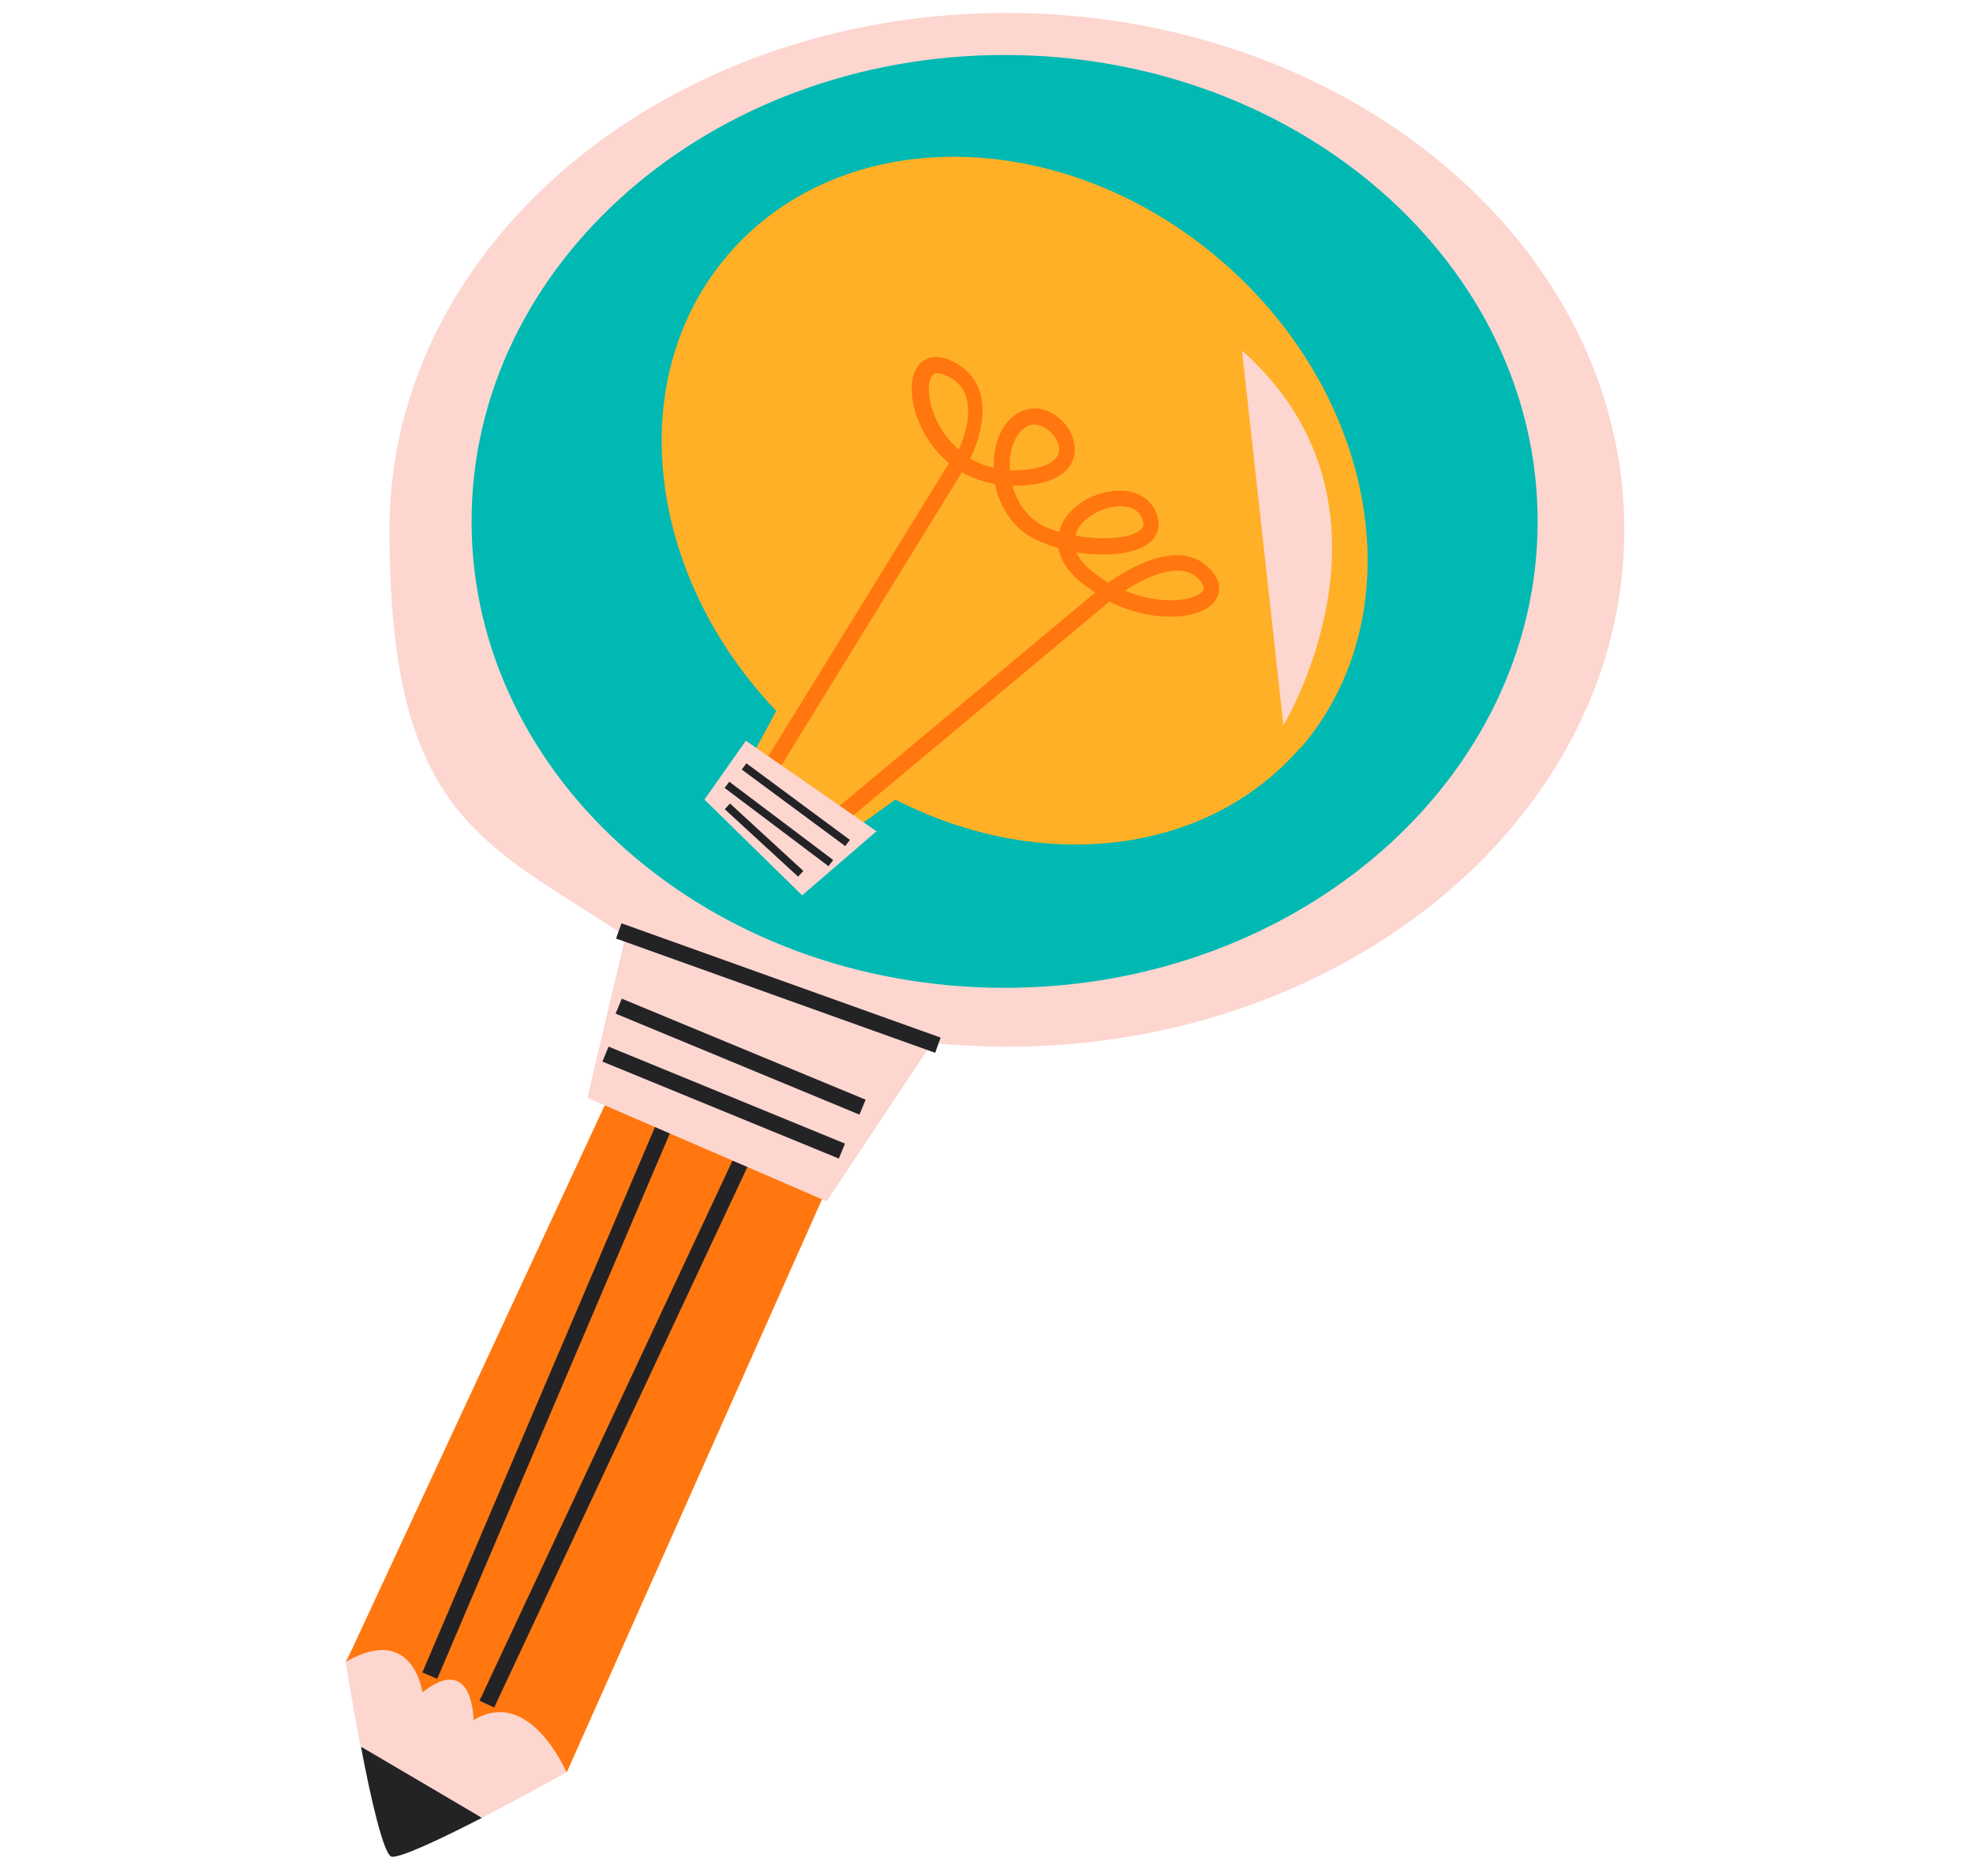 <?xml version="1.0" encoding="UTF-8"?><svg id="Calque_1" xmlns="http://www.w3.org/2000/svg" version="1.1" viewBox="0 0 305 290"><!-- Generator: Adobe Illustrator 29.0.1, SVG Export Plug-In . SVG Version: 2.1.0 Build 192)  --><defs><style>
      .st0 {
        fill: #fdd6d0;
      }

      .st1 {
        fill: #ffb027;
      }

      .st2 {
        fill: #00b9b3;
      }

      .st3 {
        fill: #ff770e;
      }

      .st4 {
        fill: #232326;
      }
    </style></defs><g><path class="st0" d="m74.5 281c6.6-3.4 13-7 13-7v-5.5c0 0-11.3-20.3-11.3-20.3l-17.1-1l-5.7 9.5s1 6.3 2.3 13.1l9.4 7.6l9.3 3.4z"/><path class="st3" d="m53.5 256.9l55.3-119l32.3 16l-53.5 120.1s-5.7-13.4-14.4-8.1c0 0 0-10.5-7.9-4.3c0 0-1.4-10.6-11.7-4.8z"/><rect class="st4" x="28.8" y="200.9" width="123.9" height="2.5" transform="translate(-130.8 206.2) rotate(-66.9)"/><rect class="st4" x="39.7" y="206.6" width="123.4" height="2.5" transform="translate(-129.8 211.2) rotate(-64.9)"/><path class="st4" d="m60.5 287c-1.2-.4-3.2-9-4.7-17l18.7 11c-6.4 3.3-12.8 6.3-14 6z"/></g><g><path class="st0" d="m155.6 2c-52.7 0-95.4 35.8-95.4 79.9s14.3 48.2 36.5 62.8h0s-5.9 25-5.9 25l37 16l16.3-24.5c3.8.4 7.7.6 11.6.6c52.7 0 95.4-35.8 95.4-79.9s-42.8-79.9-95.5-79.9z"/><path class="st2" d="m237.7 80.6c0 39.8-36.9 72.1-82.4 72.1s-82.4-32.3-82.4-72.1s36.9-72.1 82.4-72.1s82.4 32.3 82.4 72.1z"/><rect class="st4" x="110.7" y="150.8" width="2.5" height="39.5" transform="translate(-88.4 209.3) rotate(-67.7)"/><rect class="st4" x="113.3" y="143.1" width="2.5" height="40.8" transform="translate(-80.4 206.6) rotate(-67.5)"/><rect class="st4" x="119.1" y="126.7" width="2.5" height="52.4" transform="translate(-64.2 214.5) rotate(-70.3)"/><g><path class="st1" d="m201 115.7c17.7-20.5 12.3-54.2-12.1-75.3c-24.4-21.1-58.5-21.6-76.2-1.2c-16.5 19-12.9 49.5 7.3 70.7l-6.8 12.6l12.6 10.2l12.6-9.1c22.3 11.4 48 8.8 62.6-8z"/><path class="st3" d="m128.6 128.8l-1.6-1.9l42.3-35.3c-.7-.5-1.5-1-2.2-1.6c-2.3-1.9-3.2-3.7-3.5-5.3c-1.2-.3-2.4-.8-3.5-1.3c-3.2-1.5-5.5-4.7-6.3-8.6c-1.9-.3-3.6-1-5.1-1.8l-30.3 49.2l-2.1-1.3l30.4-49.3c-2.2-1.8-3.8-4.2-4.7-6.5c-1.5-3.7-1.4-7.4.3-9c.7-.6 2.1-1.5 4.6-.4c2.3 1 3.8 2.6 4.5 4.7c1.4 4-.6 8.8-1.4 10.5c1.1.6 2.2 1.1 3.6 1.4c0 0 0 0 0 0c-.1-3.9 1.4-7.2 4-8.6c1.9-1 4.3-.7 6.2 1c2 1.7 2.8 4.3 2.1 6.3c-.7 1.9-2.9 4.1-9.4 4.1c.7 2.4 2.2 4.9 4.8 6.2c.8.4 1.6.7 2.5.9c0-.1 0-.2 0-.3c1.1-3.5 5-5.7 8.3-6c2.9-.3 5.2.7 6.3 2.7c1.4 2.5.4 4.1-.3 4.9c-2 2.2-7 2.6-11.7 1.9c.5 1.1 1.4 2.1 2.3 2.8c.9.7 1.7 1.3 2.6 1.9c2.5-1.8 11-7.3 15.8-2.1c2 2.1 1.5 4.1.4 5.3c-2.4 2.5-9.4 3-16-.3l-43 35.9zm45.3-37.5c5.5 2.3 10.6 1.6 11.9.2c.2-.2.7-.7-.4-1.9c-3-3.2-8.7-.1-11.5 1.7zm-7.7-8.5c4.4.8 8.9.4 10.2-1c.2-.2.7-.7 0-2c-.9-1.6-3-1.6-3.9-1.5c-2.5.3-5.5 1.9-6.2 4.3c0 0 0 .1 0 .2zm-10.1-10.1c.1 0 .3 0 .4 0c3.9 0 6.5-.9 7.1-2.5c.4-1.1-.2-2.6-1.4-3.6c-.9-.8-2.2-1.3-3.4-.7c-1.8 1-2.8 3.4-2.7 6.4c0 .1 0 .3 0 .4zm-11.2-15c-.3 0-.5 0-.7.3c-.8.8-.9 3.4.3 6.3c.7 1.8 2 3.7 3.7 5.2c.8-1.7 2.1-5.4 1.1-8.3c-.5-1.5-1.5-2.5-3.2-3.2c-.5-.2-.9-.3-1.2-.3z"/><polygon class="st0" points="115.3 114.5 135.5 128.5 124 138.4 108.9 123.6 115.3 114.5"/><rect class="st4" x="122.4" y="114.4" width="1.2" height="19.9" transform="translate(-50.1 149.3) rotate(-53.5)"/><rect class="st4" x="119.8" y="117.1" width="1.2" height="20.1" transform="translate(-53.6 147) rotate(-53)"/><rect class="st4" x="117.5" y="122" width="1.2" height="15.4" transform="translate(-57.3 129) rotate(-47.4)"/><path class="st0" d="m192 54.2l6.4 57.9s20.6-33.9-6.4-57.9z"/></g></g></svg>